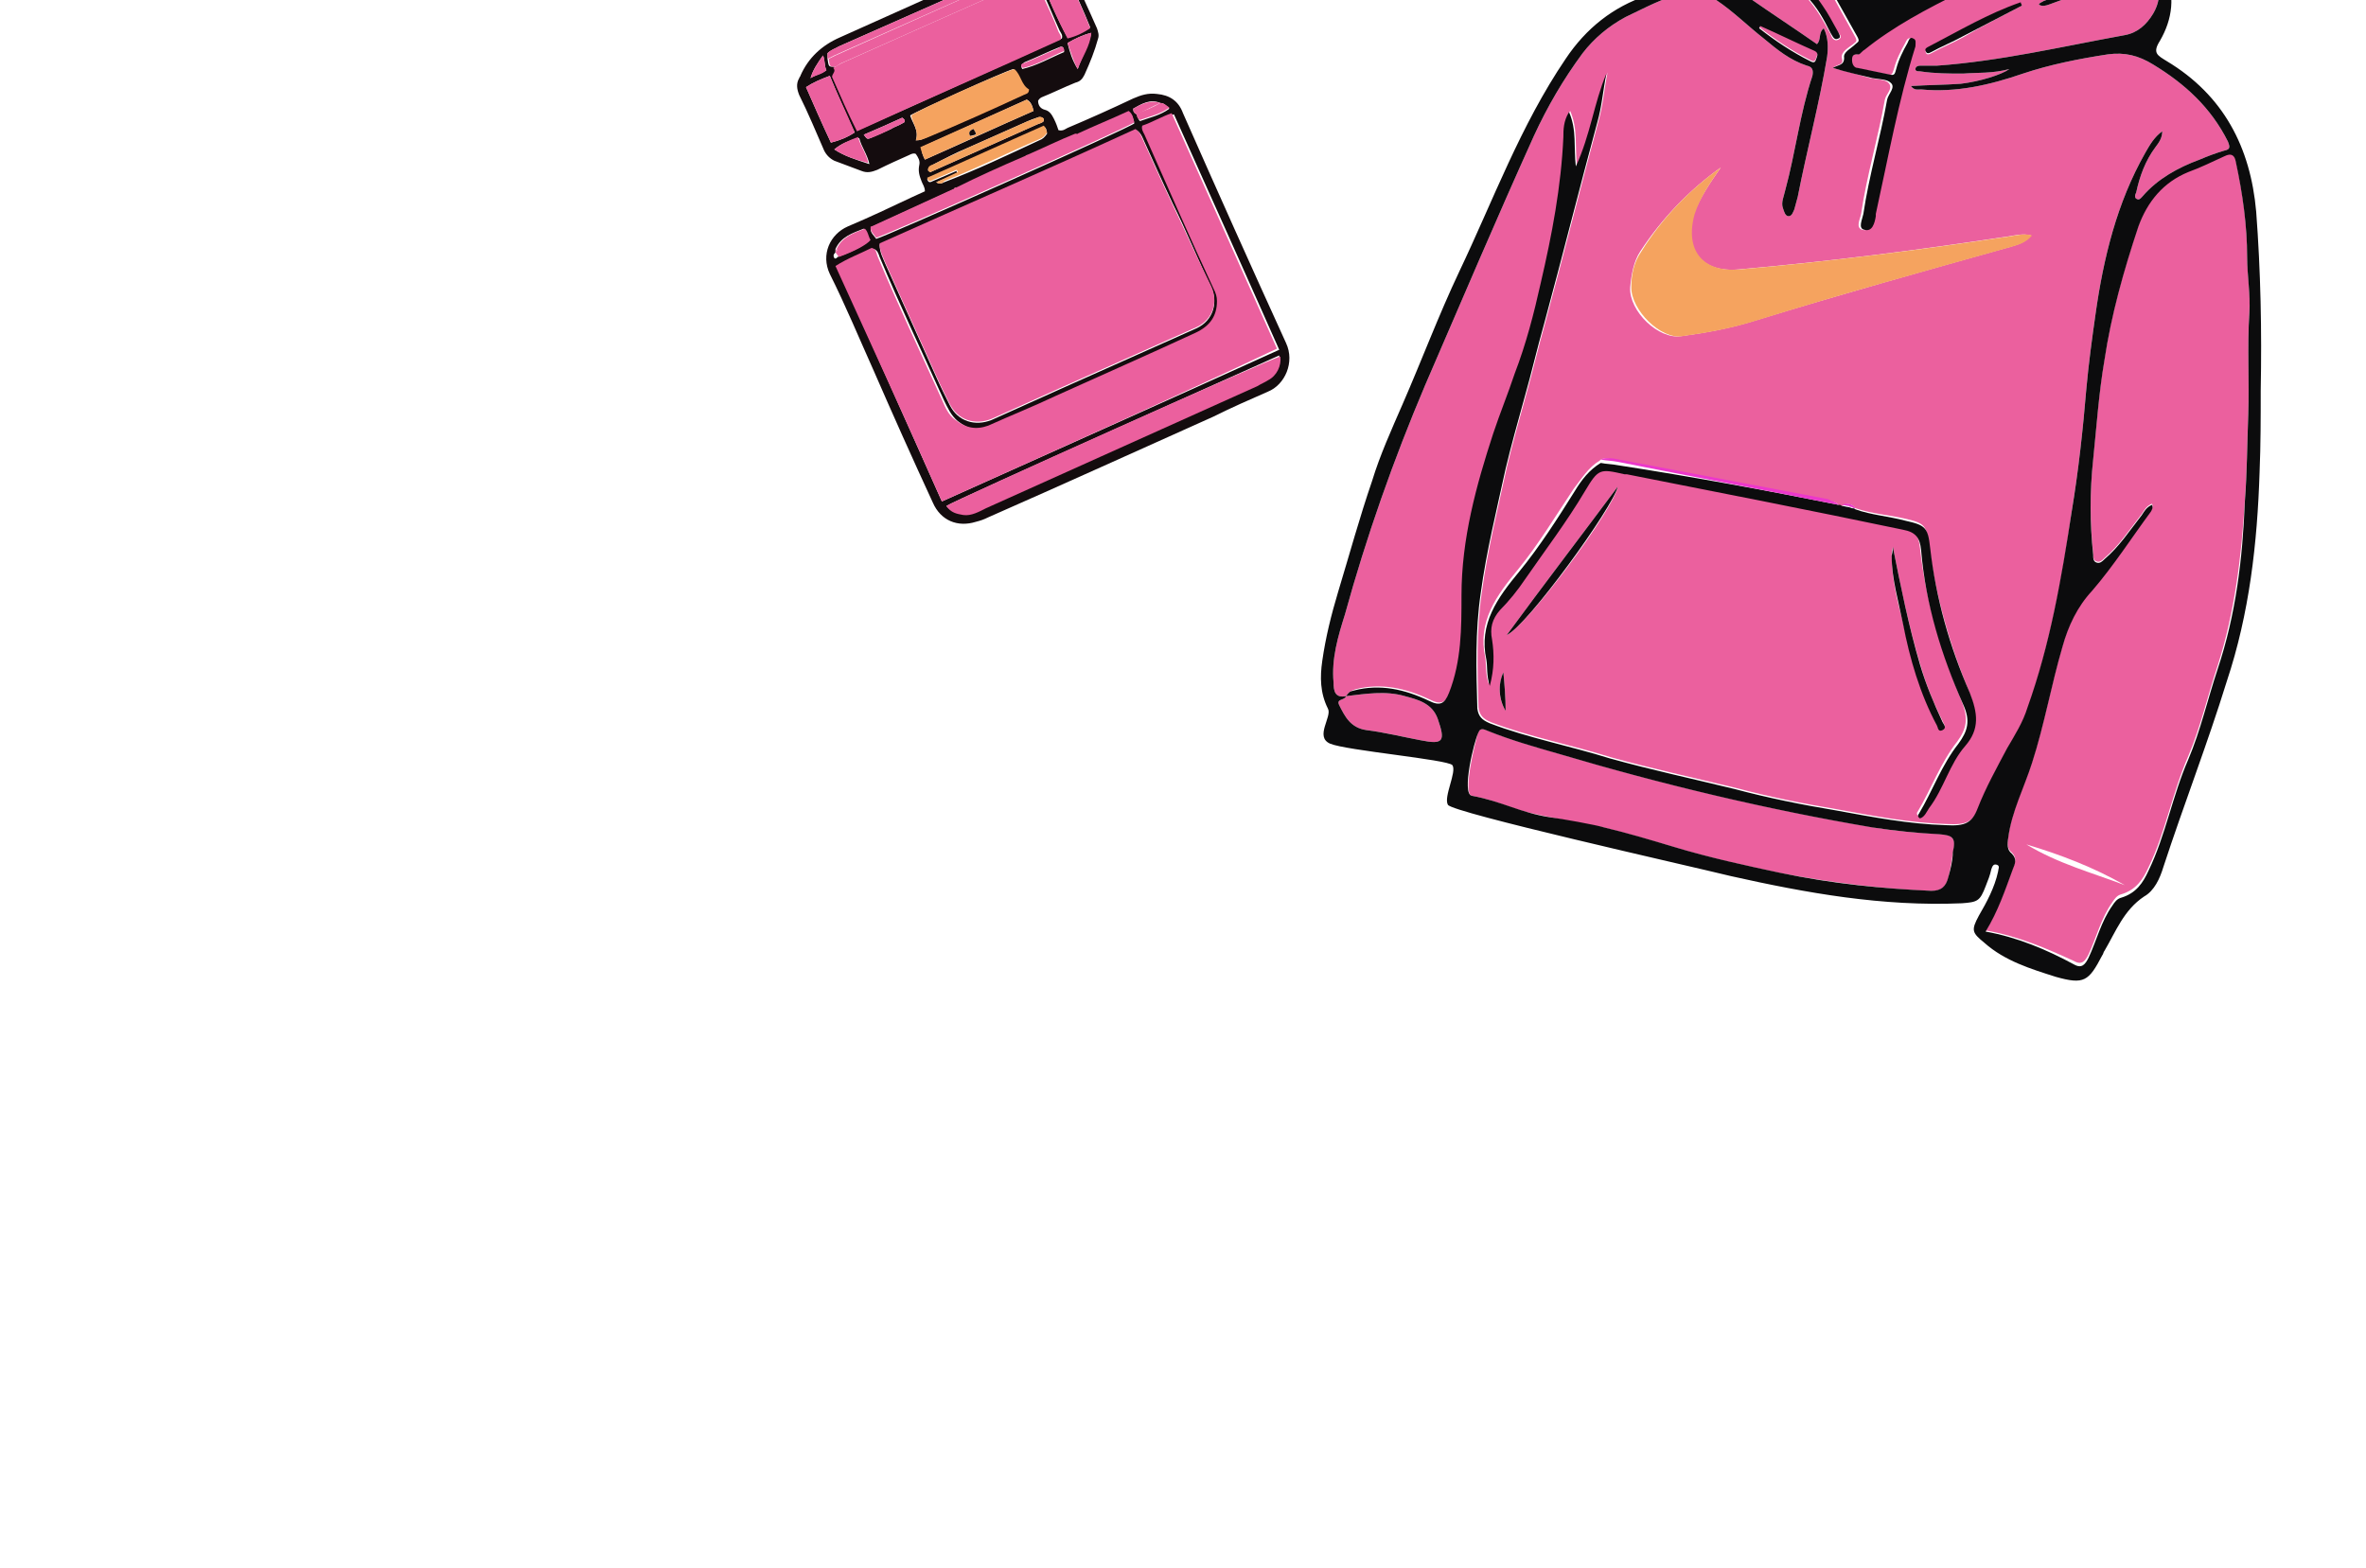 <?xml version="1.0" encoding="utf-8"?>
<!-- Generator: Adobe Illustrator 24.1.1, SVG Export Plug-In . SVG Version: 6.00 Build 0)  -->
<svg version="1.1" id="Capa_1" xmlns="http://www.w3.org/2000/svg" xmlns:xlink="http://www.w3.org/1999/xlink" x="0px" y="0px"
	 viewBox="0 0 209 138.5" style="enable-background:new 0 0 209 138.5;" xml:space="preserve">
<style type="text/css">
	.st0{fill:#EB609E;}
	.st1{fill:#EC37CB;}
	.st2{fill:#0C0C0D;}
	.st3{fill:#F5A35F;}
	.st4{fill:none;}
	.st5{fill:#140C0E;}
</style>
<g>
	<path class="st0" d="M118.9,61.5c-1,0.2-1.1-0.5-1.1-1.2c-0.2-2.1,0.4-4.1,1-6c1.9-6.9,4.3-13.7,7.1-20.3c3.2-7.4,6.3-14.7,9.6-22
		c1.2-2.6,2.6-5,4.3-7.3c1-1.3,2.3-2.4,3.8-3.2c1.7-0.8,3.3-1.7,5.1-2.1c1-0.2,2-0.1,2.9,0.6c1.5,1,2.8,2.3,4.2,3.4
		c1.2,1,2.3,1.9,3.8,2.4c0.5,0.1,0.6,0.4,0.5,0.9c-1.1,3.3-1.5,6.8-2.4,10.1c-0.1,0.5-0.4,1.1-0.2,1.6c0.1,0.3,0.2,0.7,0.5,0.7
		c0.3,0,0.4-0.4,0.5-0.6c0.1-0.4,0.2-0.7,0.3-1.1c0.8-4.1,1.9-8.2,2.6-12.4c0.1-0.8,0.1-1.7-0.3-2.5c-0.5,0.4-0.2,1-0.6,1.4
		c-2-1.4-4-2.7-6-4.1c-2.8-2-3.5-2.9-1.5-6.6c0.2-0.3,0.2-0.8,0.6-0.8c0.4,0.1,0.4,0.5,0.5,0.9c0.1,0.4,0.2,0.8,0.3,1.2
		c0.2,0.6,0.4,1.2,1,1.7c0.2-0.6-0.1-1-0.2-1.4c-0.9-2.3-1-4.5,0.2-6.6c0.8-1.3,2-2,3.2-2.8c4.7-2.8,9.9-3.9,15.3-3.3
		c0.9,0.4,1.9,0.6,2.9,0.5c1.4,0.3,2.6,0.9,3.9,1.6c2.2,1.3,4.2,2.8,6.2,4.4c0.3,0.2,0.6,0.5,0.9,0.8c1.6,1.7,1.5,3.2-0.4,4.6
		c-0.2,0.2-0.5,0.2-0.6,0.7c0.8-0.1,1.1-0.7,1.7-1.1c0.3-0.2,0.5-0.8,1-0.5c0.5,0.4,0.2,0.9-0.1,1.3c-0.8,1.3-2,2.2-3.3,3
		c-1.8,1.1-3.7,2-5.6,2.7c-0.1,0.1-0.3,0.1-0.4,0.3c0.3,0.2,0.6,0.1,0.9,0c2.8-1,5.5-2.1,7.6-4.2c0.6-0.6,0.8-0.4,1.2,0.3
		c0.8,1.5,1.4,3,0.4,4.7c-0.6,1-1.4,1.7-2.5,1.9c-5.5,1-11,2.3-16.6,2.7c-0.5,0-1,0-1.5,0c-0.2,0-0.4,0.1-0.4,0.3
		c0,0.2,0.2,0.2,0.4,0.2c1.3,0.2,2.6,0.2,3.8,0.2c1.3-0.1,2.6,0,4.1-0.4c-0.7,0.5-2.6,1.1-4.3,1.3c-1.4,0.1-2.8,0.1-4.4,0.2
		c0.3,0.4,0.6,0.3,0.9,0.3c3.1,0.3,6.1-0.4,9-1.4c2.4-0.8,4.9-1.3,7.5-1.7c1.5-0.2,2.7,0.1,4,0.9c2.8,1.7,5.1,3.8,6.6,6.8
		c0.2,0.5,0.2,0.7-0.3,0.8c-0.7,0.2-1.5,0.5-2.2,0.8c-1.9,0.7-3.7,1.7-5,3.2c-0.1,0.1-0.3,0.4-0.5,0.3c-0.3-0.1-0.2-0.4-0.1-0.6
		c0.3-1.4,0.8-2.8,1.7-4c0.3-0.4,0.6-0.8,0.6-1.4c-0.7,0.5-1.1,1.2-1.5,1.9c-2.5,4.4-3.7,9.3-4.4,14.3c-0.3,2.1-0.6,4.3-0.8,6.5
		c-0.3,3.6-0.7,7.3-1.3,10.9c-0.8,5.8-1.9,11.6-3.8,17.2c-0.4,1.3-1.1,2.4-1.8,3.6c-0.9,1.7-1.9,3.5-2.6,5.3
		c-0.5,1.3-1.1,1.6-2.8,1.5c-3.3-0.1-6.4-0.7-9.7-1.3c-3-0.5-6-1.1-9-1.9c-3.7-0.9-7.4-1.7-11-2.7c-3.5-1.1-7.2-1.8-10.6-3.1
		c-0.7-0.3-1-0.6-1.1-1.3c-0.1-3.4-0.2-6.8,0.3-10.2c0.5-3.7,1.4-7.3,2.2-11c0.5-2.1,1.1-4.2,1.7-6.4c0.6-2.1,1.1-4.3,1.7-6.4
		c1.6-5.9,3.1-11.9,4.7-17.8c0.4-1.4,0.5-2.8,0.8-4.3c-1.1,2.6-1.4,5.4-2.7,8.2c-0.2-1.7,0.1-3.2-0.6-4.8c-0.5,0.8-0.5,1.6-0.5,2.2
		c-0.2,4.4-1,8.6-2,12.9c-0.6,2.7-1.3,5.4-2.3,8c-0.6,1.8-1.3,3.5-1.9,5.3c-1.5,4.6-2.8,9.3-2.8,14.3c0,2.9,0,5.8-1.1,8.6
		c-0.4,1-0.8,1.2-1.8,0.7c-2.1-1-4.3-1.5-6.6-0.9C119.2,61.1,119.2,61.1,118.9,61.5L118.9,61.5L118.9,61.5z M163.9,44.9
		c-0.3-0.4-0.7-0.5-1.2-0.2c-0.1,0-0.2,0-0.3-0.1c-0.2-0.3-0.6-0.3-1-0.4c-6.3-1.2-12.7-2.4-19-3.6c-0.4-0.1-0.8-0.2-1.1,0.1
		c-1,0.6-1.6,1.6-2.3,2.5c-1.6,2.4-3.1,4.9-4.9,7.1c-1.9,2.3-3.6,4.6-2.9,7.8c0.1,0.7,0,1.4,0.3,2.3c0.4-1.5,0.4-2.8,0.2-4.1
		c-0.2-1,0-1.9,0.7-2.6c0.8-0.8,1.5-1.8,2.2-2.7c1.8-2.6,3.6-5.1,5.3-7.8c1.2-2,1.3-2,3.5-1.5c0.1,0,0.1,0,0.2,0
		c8.1,1.6,16.3,3.2,24.4,4.9c1.1,0.2,1.5,0.7,1.6,1.8c0.5,4.7,1.9,9.2,3.7,13.6c0.6,1.5,0.4,2.4-0.4,3.5c-1.5,1.9-2.3,4.2-3.5,6.2
		c-0.1,0.1-0.1,0.3,0.1,0.4c0.5-0.1,0.6-0.5,0.8-0.9c1.3-1.7,1.7-3.8,3.2-5.5c1.3-1.4,1.1-2.9,0.4-4.7c-1.7-4.1-2.9-8.4-3.5-12.8
		c-0.2-1.8-0.4-2-2.2-2.4C166.9,45.5,165.4,45.4,163.9,44.9L163.9,44.9z M161.9,6c1.2,0.3,2.3,0.6,3.3,0.9c0.5,0.1,1.3,0.1,1.6,0.4
		c0.5,0.5-0.2,1-0.3,1.5c-0.6,3.4-1.6,6.7-2.1,10.1c-0.1,0.5-0.5,1.2,0.1,1.4c0.7,0.2,0.9-0.6,1-1.2c0-0.1,0-0.1,0-0.2
		c1-5,2-9.9,3.5-14.8c0.1-0.3,0.1-0.6-0.2-0.7c-0.3-0.1-0.4,0.2-0.5,0.4c-0.4,0.7-0.8,1.5-1,2.3c-0.1,0.2-0.1,0.6-0.5,0.5
		c-1-0.2-1.9-0.4-2.9-0.6c-0.3-0.1-0.5-0.4-0.5-0.7c0-0.5,0.2-0.5,0.6-0.5c0.2,0,0.4-0.2,0.5-0.4c2.6-2.1,5.6-3.6,8.5-5.1
		c3.7-1.9,7.8-3,11.3-5.2c2.5-1.5,2.6-2.1,0.4-4c-2.2-2-4.8-3.4-7.7-4.2c-3.8-1.1-7.7-1-11.6-0.4c-2.4,0.4-4.6,1.3-6.7,2.6
		c-1.3,0.8-2.2,2-2.1,3.4c0,1.7,0.9,3.3,2.2,4.6c0.1,0.1,0.2,0,0.4,0c-0.9-1.6-1.9-3-2.2-4.8c0.2,0.1,0.3,0.1,0.3,0.1
		c2.2,3.9,4.4,7.9,6.6,11.9c0.2,0.4,0,0.4-0.2,0.6c-0.4,0.3-1.1,0.7-1,1.2C162.9,5.8,162.4,5.6,161.9,6L161.9,6z M152,14.8
		c-2.8,2-5.2,4.5-7.1,7.4c-0.6,0.9-0.8,2.1-0.9,3.2c-0.1,2.1,2.5,4.6,4.5,4.3c2.2-0.3,4.4-0.7,6.6-1.4c7.5-2.3,15-4.4,22.5-6.5
		c0.7-0.2,1.3-0.4,1.8-1c-0.7-0.2-1.4,0-2.1,0.1c-7.9,1.2-15.7,2.2-23.7,2.9c-3.3,0.3-4.9-1.7-4-4.9C150.2,17.4,151.1,16.1,152,14.8
		L152,14.8z M167.2,48.3c0,0.2-0.1,0.4-0.1,0.7c0,2.1,0.5,4.1,1,6c0.7,3.1,1.5,6.2,3,9c0.1,0.2,0.1,0.6,0.5,0.4
		c0.4-0.2,0.1-0.4,0-0.7c-0.8-1.6-1.5-3.3-2-5.1C168.6,55.3,167.9,51.8,167.2,48.3L167.2,48.3z M133.1,56.1
		c1.8-0.8,9.5-11.2,9.8-13.1C139.7,47.3,136.4,51.6,133.1,56.1z M178.6,0.5c0-0.1-0.1-0.1-0.1-0.2c-2.9,0.9-5.5,2.5-8.1,3.9
		c-0.1,0.1-0.3,0.2-0.3,0.4c0.1,0.3,0.3,0.2,0.5,0.1c0.9-0.5,1.9-0.9,2.8-1.4C175.1,2.3,176.9,1.4,178.6,0.5L178.6,0.5z M158.2-2
		c0,0-0.1,0.1-0.2,0.2c0.5,0.5,1.1,1.1,1.6,1.6c0.9,1,1.5,2.1,2.1,3.2c0.1,0.3,0.3,0.7,0.7,0.5c0.4-0.2,0.1-0.5-0.1-0.7
		c-0.4-0.8-0.9-1.5-1.3-2.2C160.2-0.5,159.3-1.4,158.2-2z M172.3-15.5c-1.8-0.4-3.5-0.7-5.3,0C168.7-15.6,170.5-15.3,172.3-15.5z
		 M132.8,59.4c-0.5,1.2-0.4,2.4,0.2,3.4C133,61.6,132.9,60.5,132.8,59.4z"/>
	<path class="st0" d="M175.4,82.2c1.1-1.8,1.7-3.6,2.4-5.5c0.2-0.5,0.4-0.9-0.1-1.4c-0.4-0.3-0.4-0.8-0.3-1.4
		c0.3-2.3,1.4-4.4,2.1-6.6c1.1-3.4,1.7-6.9,2.7-10.3c0.5-1.8,1.3-3.5,2.6-4.9c1.9-2.2,3.5-4.7,5.2-7c0.1-0.2,0.2-0.3,0.1-0.6
		c-0.5,0.2-0.7,0.6-0.9,0.9c-1.1,1.4-2,2.8-3.3,3.9c-0.2,0.2-0.4,0.4-0.7,0.3c-0.3-0.1-0.3-0.4-0.3-0.7c-0.3-2.8-0.3-5.6,0-8.4
		c0.3-2.9,0.5-5.9,1-8.8c0.6-4,1.7-7.9,3-11.8c0.8-2.2,2.2-3.9,4.4-4.8c1.1-0.4,2.1-0.9,3.2-1.4c0.6-0.3,0.9-0.1,1,0.5
		c0.6,2.8,1,5.6,1,8.4c0,1.6,0.3,3.3,0.2,4.9c-0.2,3,0,6-0.1,9c-0.1,2.6-0.1,5.1-0.3,7.7c-0.3,5-0.9,9.9-2.4,14.6
		c-0.9,2.7-1.5,5.4-2.6,8c-1.4,3.2-2,6.7-3.5,9.8c-0.5,1.1-1.1,2-2.4,2.4c-0.4,0.1-0.6,0.4-0.8,0.7c-1,1.4-1.4,3.1-2.1,4.6
		c-0.3,0.6-0.6,1-1.3,0.6C180.8,83.8,178.3,82.7,175.4,82.2L175.4,82.2z M187.7,78.2c-2.8-1.6-5.7-2.7-8.7-3.6
		C181.8,76.3,184.8,77.1,187.7,78.2z"/>
	<path class="st0" d="M157.2,77.1c-2.8-0.6-6.1-1.3-9.4-2.3c-2-0.6-4-1.2-6.1-1.7c-0.6-0.2-0.8-0.5-0.8-1.1c0-0.8,0-1.7,0-2.5
		c0-0.9-0.5-1.3-1.4-1.5c-2.6-0.4-5.3-1-7.9-1.4c-0.9-0.2-1.4-1.1-1-1.9c0.2-0.5,0.6-0.2,0.9-0.1c2,0.8,4.1,1.4,6.2,2
		c9.1,2.7,18.3,4.9,27.7,6.5c2,0.3,3.9,0.5,5.9,0.6c1.2,0.1,1.5,0.3,1.2,1.6c-0.1,0.7-0.3,1.5-0.4,2.2c-0.2,0.8-0.6,1.2-1.5,1.2
		C166.3,78.5,162,78,157.2,77.1L157.2,77.1z"/>
	<path class="st0" d="M118.9,61.5c1.7-0.2,3.5-0.5,5.2,0c1.1,0.3,2.4,0.6,2.9,2c0.7,2,0.5,2.3-1.5,1.9c-1.6-0.3-3.2-0.7-4.8-0.9
		c-1.4-0.2-1.9-1.2-2.4-2.2C118,61.7,118.8,61.9,118.9,61.5L118.9,61.5L118.9,61.5z"/>
	<path class="st0" d="M155.5,2.2c1.6,0.7,3.2,1.5,4.8,2.2c0.4,0.2,0.2,0.5,0.1,0.8c-0.1,0.3-0.3,0.2-0.5,0.1
		c-1.6-0.8-3.1-1.8-4.5-2.9L155.5,2.2L155.5,2.2z"/>
	<path class="st1" d="M176.9-17.3c-1,0-2-0.2-2.9-0.5C175-17.7,176-17.5,176.9-17.3z"/>
	<path class="st2" d="M161.9,6c0.5-0.3,1-0.2,1-0.9c-0.1-0.5,0.6-0.8,1-1.2c0.2-0.2,0.4-0.2,0.2-0.6c-2.2-3.9-4.4-7.9-6.6-11.9
		c0,0-0.1,0-0.3-0.1c0.4,1.8,1.3,3.2,2.2,4.8c-0.2,0-0.4,0-0.4,0c-1.3-1.3-2.1-2.8-2.2-4.6c0-1.4,0.9-2.6,2.1-3.4
		c2.1-1.3,4.3-2.2,6.7-2.6c3.9-0.6,7.8-0.7,11.6,0.4c2.9,0.8,5.5,2.2,7.7,4.2c2.2,2,2.1,2.6-0.4,4c-3.6,2.1-7.6,3.3-11.3,5.2
		c-3,1.5-5.9,3-8.5,5.1c-0.2,0.1-0.4,0.4-0.5,0.4c-0.4,0-0.6,0-0.6,0.5c0,0.4,0.2,0.7,0.5,0.7c1,0.2,1.9,0.4,2.9,0.6
		c0.4,0.1,0.4-0.2,0.5-0.5c0.2-0.8,0.6-1.6,1-2.3c0.1-0.2,0.2-0.6,0.5-0.4c0.3,0.1,0.2,0.4,0.2,0.7c-1.5,4.8-2.4,9.8-3.5,14.8
		c0,0.1,0,0.1,0,0.2c-0.1,0.6-0.3,1.4-1,1.2c-0.6-0.1-0.2-0.9-0.1-1.4c0.5-3.4,1.5-6.7,2.1-10.1c0.1-0.5,0.8-1.1,0.3-1.5
		c-0.3-0.3-1-0.3-1.6-0.4C164.2,6.6,163.2,6.4,161.9,6L161.9,6z"/>
	<path class="st3" d="M152,14.8c-0.9,1.3-1.8,2.6-2.3,4.1c-0.9,3.2,0.7,5.2,4,4.9c7.9-0.7,15.8-1.7,23.7-2.9
		c0.7-0.1,1.4-0.3,2.1-0.1c-0.5,0.6-1.1,0.8-1.8,1c-7.5,2.1-15.1,4.2-22.5,6.5c-2.2,0.7-4.4,1.1-6.6,1.4c-1.9,0.3-4.5-2.3-4.5-4.3
		c0-1.1,0.2-2.2,0.9-3.2C146.8,19.3,149.2,16.8,152,14.8L152,14.8z"/>
	<path class="st2" d="M162.4,44.6c0.1,0,0.2,0,0.3,0.1c0.2,0,0.4,0.1,0.6,0.1l0.3,0.1c0.1,0,0.2,0,0.3,0.1c1.4,0.5,2.9,0.6,4.4,1
		c1.8,0.4,2,0.6,2.2,2.4c0.5,4.4,1.7,8.7,3.5,12.8c0.7,1.8,0.9,3.2-0.4,4.7c-1.4,1.6-1.9,3.8-3.2,5.5c-0.2,0.3-0.4,0.8-0.8,0.9
		c-0.2-0.1-0.2-0.3-0.1-0.4c1.2-2,2-4.3,3.5-6.2c0.8-1.1,1.1-2,0.4-3.5c-1.9-4.3-3.3-8.8-3.7-13.6c-0.1-1.1-0.5-1.6-1.6-1.8
		c-8.1-1.7-16.3-3.3-24.4-4.9c-0.1,0-0.1,0-0.2,0c-2.2-0.5-2.3-0.5-3.5,1.5c-1.6,2.7-3.5,5.2-5.3,7.8c-0.6,0.9-1.4,1.9-2.2,2.7
		c-0.7,0.8-0.9,1.6-0.7,2.6c0.2,1.3,0.2,2.6-0.2,4.1c-0.3-0.9-0.2-1.7-0.3-2.3c-0.7-3.2,1-5.5,2.9-7.8c1.8-2.2,3.4-4.7,4.9-7.1
		c0.6-1,1.3-1.9,2.3-2.5c0.5,0.1,1,0.1,1.5,0.2C149.4,42.1,155.9,43.3,162.4,44.6L162.4,44.6z"/>
	<path class="st2" d="M167.2,48.3c0.7,3.5,1.4,7,2.4,10.4c0.5,1.7,1.2,3.4,2,5.1c0.1,0.2,0.4,0.5,0,0.7c-0.4,0.2-0.4-0.2-0.5-0.4
		c-1.5-2.8-2.4-5.9-3-9c-0.4-2-1-4-1-6C167.2,48.7,167.2,48.5,167.2,48.3L167.2,48.3z"/>
	<path class="st2" d="M133.1,56.1c3.3-4.5,6.6-8.8,9.8-13.1C142.5,44.8,134.9,55.3,133.1,56.1z"/>
	<path class="st2" d="M178.6,0.5c-1.7,0.9-3.5,1.8-5.2,2.7c-0.9,0.5-1.9,0.9-2.8,1.4c-0.2,0.1-0.4,0.2-0.5-0.1
		c-0.1-0.2,0.1-0.3,0.3-0.4c2.7-1.4,5.2-2.9,8.1-3.9C178.5,0.3,178.6,0.4,178.6,0.5L178.6,0.5z"/>
	<path class="st1" d="M162.4,44.6c-6.5-1.3-13-2.5-19.5-3.8c-0.5-0.1-1-0.1-1.5-0.2c0.4-0.2,0.7-0.1,1.1-0.1
		c6.3,1.2,12.7,2.4,19,3.6C161.8,44.3,162.2,44.3,162.4,44.6z"/>
	<path class="st2" d="M158.2-2c1.1,0.6,2.1,1.4,2.8,2.5c0.5,0.7,0.9,1.5,1.3,2.2c0.1,0.2,0.4,0.6,0.1,0.7c-0.4,0.2-0.5-0.2-0.7-0.5
		c-0.6-1.2-1.2-2.3-2.1-3.2c-0.5-0.6-1.1-1.1-1.6-1.6C158-1.9,158.1-1.9,158.2-2z"/>
	<path class="st2" d="M172.3-15.5c-1.8,0.2-3.5-0.2-5.3,0C168.7-16.2,170.5-15.8,172.3-15.5z"/>
	<path class="st2" d="M132.8,59.4c0.1,1.1,0.2,2.2,0.2,3.4C132.4,61.8,132.3,60.5,132.8,59.4z"/>
	<path class="st1" d="M163.9,44.9c-0.1,0-0.2,0-0.3-0.1c-0.1,0-0.2-0.1-0.3-0.1c-0.2,0-0.4-0.1-0.6-0.1
		C163.2,44.4,163.6,44.5,163.9,44.9L163.9,44.9z"/>
	<path class="st0" d="M163.3,44.7c0.1,0,0.2,0.1,0.3,0.1C163.5,44.8,163.4,44.8,163.3,44.7z"/>
	<g>
		<path class="st4" d="M198.6,36.8c0.1-3-0.1-6,0.1-9c0.1-1.6-0.2-3.3-0.2-4.9c0-2.8-0.4-5.6-1-8.4c-0.1-0.6-0.5-0.8-1-0.5
			c-1.1,0.5-2.1,1-3.2,1.4c-2.3,0.9-3.6,2.5-4.4,4.8c-1.4,3.8-2.4,7.8-3,11.8c-0.4,2.9-0.6,5.9-1,8.8c-0.3,2.8-0.3,5.6,0,8.4
			c0,0.3,0,0.6,0.3,0.7c0.3,0.1,0.5-0.2,0.7-0.3c1.3-1.2,2.3-2.6,3.3-3.9c0.3-0.3,0.5-0.7,0.9-0.9c0.1,0.3,0,0.4-0.1,0.6
			c-1.7,2.4-3.3,4.8-5.2,7c-1.3,1.4-2.1,3.1-2.6,4.9c-1,3.4-1.6,6.9-2.7,10.3c-0.7,2.2-1.7,4.3-2.1,6.6c-0.1,0.5,0,1,0.3,1.4
			c0.5,0.5,0.3,0.9,0.1,1.4c-0.7,1.9-1.3,3.7-2.4,5.5c2.9,0.5,5.4,1.5,7.8,2.9c0.7,0.4,1,0,1.3-0.6c0.7-1.5,1.1-3.2,2.1-4.6
			c0.2-0.3,0.4-0.6,0.8-0.7c1.3-0.3,1.9-1.3,2.4-2.4c1.5-3.2,2.1-6.6,3.5-9.8c1.1-2.6,1.7-5.3,2.6-8c1.6-4.7,2.1-9.7,2.4-14.6
			C198.5,41.8,198.5,39.3,198.6,36.8L198.6,36.8z"/>
		<path class="st4" d="M182.9,45.3c0.5-3.6,0.9-7.3,1.3-10.9c0.2-2.1,0.5-4.3,0.8-6.5c0.7-5,2-9.8,4.4-14.3c0.4-0.7,0.7-1.4,1.5-1.9
			c0,0.6-0.3,1-0.6,1.4c-0.9,1.2-1.4,2.6-1.7,4c0,0.2-0.2,0.5,0.1,0.6c0.2,0.1,0.4-0.1,0.5-0.3c1.4-1.6,3.1-2.5,5-3.2
			c0.7-0.3,1.4-0.6,2.2-0.8c0.5-0.2,0.5-0.4,0.3-0.8c-1.5-3-3.8-5.1-6.6-6.8c-1.3-0.7-2.5-1.1-4-0.9c-2.6,0.3-5.1,0.8-7.5,1.7
			c-2.9,1-5.9,1.7-9,1.4c-0.3,0-0.6,0-0.9-0.3c1.5-0.1,2.9,0,4.4-0.2c1.6-0.1,3.6-0.8,4.3-1.3c-1.5,0.4-2.8,0.3-4.1,0.4
			c-1.3,0.1-2.6,0.1-3.8-0.2c-0.1,0-0.4,0-0.4-0.2c0-0.2,0.1-0.4,0.4-0.3c0.5,0,1,0,1.5,0c5.6-0.4,11.1-1.7,16.6-2.7
			c1.1-0.2,1.9-0.9,2.5-1.9c1-1.7,0.4-3.2-0.4-4.7c-0.3-0.6-0.6-0.8-1.2-0.3c-2.2,2.1-4.9,3.2-7.6,4.2c-0.3,0.1-0.6,0.2-0.9,0
			c0-0.3,0.2-0.3,0.4-0.3c2-0.7,3.8-1.6,5.6-2.7c1.3-0.8,2.5-1.7,3.3-3c0.2-0.4,0.6-0.9,0.1-1.3c-0.5-0.3-0.7,0.3-1,0.5
			c-0.5,0.4-0.9,1-1.7,1.1c0-0.4,0.4-0.5,0.6-0.7c1.9-1.4,2.1-2.9,0.4-4.6c-0.3-0.3-0.5-0.5-0.9-0.8c-2-1.6-4-3.1-6.2-4.4
			c-1.2-0.7-2.5-1.3-3.9-1.6c-1-0.3-1.9-0.4-2.9-0.5c-5.5-0.5-10.6,0.5-15.3,3.3c-1.2,0.7-2.5,1.5-3.2,2.8c-1.3,2.2-1.1,4.4-0.2,6.6
			c0.2,0.4,0.5,0.8,0.2,1.4c-0.6-0.5-0.8-1.1-1-1.7c-0.1-0.4-0.2-0.8-0.3-1.2c-0.1-0.3-0.2-0.8-0.5-0.9c-0.4-0.1-0.4,0.5-0.6,0.8
			c-1.9,3.7-1.3,4.6,1.5,6.6c2,1.4,4,2.8,6,4.1c0.4-0.4,0.1-1,0.6-1.4c0.4,0.8,0.4,1.6,0.3,2.5c-0.7,4.2-1.8,8.2-2.6,12.4
			c-0.1,0.4-0.2,0.8-0.3,1.1c-0.1,0.3-0.2,0.7-0.5,0.6c-0.4,0-0.4-0.4-0.5-0.7c-0.2-0.6,0.1-1.1,0.2-1.6c0.9-3.3,1.3-6.8,2.4-10.1
			c0.2-0.5,0-0.7-0.5-0.9c-1.5-0.4-2.7-1.4-3.8-2.4c-1.4-1.2-2.7-2.4-4.2-3.4c-0.9-0.6-1.8-0.8-2.9-0.6c-1.8,0.4-3.5,1.2-5.1,2.1
			c-1.5,0.8-2.7,1.8-3.8,3.2c-1.7,2.3-3.1,4.7-4.3,7.3c-3.3,7.3-6.5,14.6-9.6,22c-2.8,6.6-5.2,13.4-7.1,20.3c-0.5,2-1.2,3.9-1,6
			c0.1,0.7,0.2,1.4,1.1,1.2c0.2-0.4,0.2-0.4,0.7-0.5c2.3-0.6,4.5-0.1,6.6,0.9c1,0.5,1.4,0.3,1.8-0.7c1.1-2.8,1.1-5.7,1.1-8.6
			c0-4.9,1.3-9.6,2.8-14.3c0.6-1.8,1.2-3.5,1.9-5.3c0.9-2.6,1.6-5.3,2.3-8c1-4.2,1.8-8.5,2-12.9c0-0.6,0.1-1.4,0.5-2.2
			c0.7,1.6,0.4,3.1,0.6,4.8c1.3-2.7,1.6-5.6,2.7-8.2c-0.2,1.4-0.4,2.9-0.8,4.3c-1.5,5.9-3.1,11.9-4.7,17.8c-0.6,2.1-1.1,4.3-1.7,6.4
			c-0.6,2.1-1.2,4.2-1.7,6.4c-0.8,3.6-1.6,7.3-2.2,11c-0.5,3.4-0.4,6.8-0.3,10.2c0,0.7,0.4,1.1,1.1,1.3c3.5,1.3,7.1,2.1,10.6,3.1
			c3.6,1.1,7.4,1.8,11,2.7c3,0.7,6,1.4,9,1.9c3.2,0.5,6.4,1.1,9.7,1.3c1.7,0.1,2.3-0.2,2.8-1.5c0.7-1.9,1.6-3.6,2.6-5.3
			c0.6-1.2,1.3-2.4,1.8-3.6C180.9,56.9,182,51.1,182.9,45.3L182.9,45.3z"/>
		<path class="st4" d="M160.4,5.2c0.1-0.3,0.2-0.6-0.1-0.8c-1.6-0.8-3.2-1.5-4.8-2.2c0,0.1-0.1,0.2-0.1,0.2c1.4,1.1,2.9,2.1,4.5,2.9
			C160.2,5.5,160.3,5.6,160.4,5.2L160.4,5.2z"/>
		<path class="st0" d="M171.3,73.7c-2-0.1-3.9-0.2-5.9-0.6c-9.4-1.6-18.6-3.8-27.7-6.5c-2.1-0.6-4.2-1.2-6.2-2
			c-0.3-0.1-0.7-0.4-0.9,0.1c-0.3,0.8-1.4,5.4-0.6,5.6c2.6,0.5,3.4,1.2,6,1.7c0.9,0.2,5,1,5.7,1.1c2,0.5,4.1,1.1,6.1,1.7
			c3.3,1,6.6,1.7,9.4,2.3c4.8,0.9,9.1,1.4,13.4,1.6c0.9,0,1.3-0.4,1.5-1.2c0.2-0.7,0.3-1.5,0.4-2.2
			C172.8,74.1,172.5,73.8,171.3,73.7L171.3,73.7z"/>
		<path class="st4" d="M118.3,62.3c0.5,1,1,2,2.4,2.2c1.6,0.2,3.2,0.6,4.8,0.9c2,0.4,2.2,0.1,1.5-1.9c-0.5-1.4-1.8-1.6-2.9-2
			c-1.7-0.5-3.5-0.2-5.2,0C118.8,61.9,118,61.7,118.3,62.3z"/>
		<path class="st2" d="M199.6,41.7c0.1-2.4,0.1-4.8,0.1-7.2c0.1-5.3,0-10.5-0.4-15.8c-0.5-5.7-2.9-10.3-7.9-13.3
			c-0.8-0.5-1.3-0.7-0.6-1.8c1.1-1.9,1.4-4,0.4-6.2c-0.4-0.8-0.9-1.6-0.9-2.4c0.2-2.7-0.7-5-2.8-6.7c-0.6-0.5-1.3-1.1-1.9-1.6
			c-2.6-2-5.3-3.9-8.5-4.7c-6.9-1.7-13.4-0.5-19.4,3.2c-1.6,1-3.1,2.1-3.7,4c-0.3,1.1-0.9,2-1.5,2.9c-1.1,1.7-1.9,3.5-2.4,5.4
			c-0.1,0.5-0.4,0.7-0.8,0.8c-1.3,0.3-2.6,0.9-3.8,1.3c-3,1-5.4,2.9-7.2,5.6c-4,5.9-6.4,12.5-9.4,18.8c-1.8,3.8-3.3,7.8-5,11.7
			c-1,2.3-2,4.5-2.7,6.8c-1.1,3.2-2,6.5-3,9.8c-0.6,2-1.1,4-1.4,6.1c-0.2,1.4-0.2,2.8,0.5,4.2c0.4,0.7-1.2,2.5,0.2,3.1
			s10.4,1.4,10.8,1.9c0.4,0.6-0.8,2.8-0.4,3.5c0.4,0.7,20.9,5.3,25,6.3c6.7,1.5,13.4,2.7,20.4,2.4c1.4-0.1,1.6-0.2,2.1-1.5
			c0.2-0.5,0.4-1,0.5-1.5c0.1-0.3,0.2-0.5,0.5-0.4c0.3,0.1,0.1,0.4,0.1,0.6c-0.3,1.4-1,2.7-1.7,3.9c-0.7,1.3-0.6,1.5,0.5,2.4
			c1.8,1.6,4.1,2.3,6.3,3c2.5,0.7,2.9,0.4,4.1-1.9c0.1-0.1,0.1-0.3,0.2-0.4c1-1.7,1.7-3.6,3.5-4.8c0.9-0.5,1.4-1.6,1.7-2.6
			c1.8-5.5,3.9-10.9,5.6-16.4C198.7,54.2,199.4,48,199.6,41.7L199.6,41.7z M172.1,77.5c-0.2,0.8-0.6,1.2-1.5,1.2
			c-4.3-0.2-8.6-0.6-13.4-1.6c-2.8-0.6-6.1-1.3-9.4-2.3c-2-0.6-4-1.2-6.1-1.7c-0.6-0.2-3.9-0.8-4.8-0.9c-2.6-0.4-4.2-1.4-6.9-1.9
			c-0.9-0.2,0.2-4.8,0.6-5.6c0.2-0.5,0.6-0.2,0.9-0.1c2,0.8,4.1,1.4,6.2,2c9.1,2.7,18.3,4.9,27.7,6.5c2,0.3,3.9,0.5,5.9,0.6
			c1.2,0.1,1.5,0.3,1.2,1.6C172.5,76,172.3,76.8,172.1,77.5L172.1,77.5z M179.1,62.5c-0.4,1.3-1.1,2.4-1.8,3.6
			c-0.9,1.7-1.9,3.5-2.6,5.3c-0.5,1.3-1.1,1.6-2.8,1.5c-3.3-0.1-6.4-0.7-9.7-1.3c-3-0.5-6-1.1-9-1.9c-3.7-0.9-7.4-1.7-11-2.7
			c-3.5-1.1-7.2-1.8-10.6-3.1c-0.7-0.3-1-0.6-1.1-1.3c-0.1-3.4-0.2-6.8,0.3-10.2c0.5-3.7,1.4-7.3,2.2-11c0.5-2.1,1.1-4.2,1.7-6.4
			c0.6-2.1,1.1-4.3,1.7-6.4c1.6-5.9,3.1-11.9,4.7-17.8c0.4-1.4,0.5-2.8,0.8-4.3c-1.1,2.6-1.4,5.4-2.7,8.2c-0.2-1.7,0.1-3.2-0.6-4.8
			c-0.5,0.8-0.5,1.6-0.5,2.2c-0.2,4.4-1,8.6-2,12.9c-0.6,2.7-1.3,5.4-2.3,8c-0.6,1.8-1.3,3.5-1.9,5.3c-1.5,4.6-2.8,9.3-2.8,14.3
			c0,2.9,0,5.8-1.1,8.6c-0.4,1-0.8,1.2-1.8,0.7c-2.1-1-4.3-1.5-6.6-0.9c-0.4,0.1-0.4,0.1-0.7,0.5c0,0,0,0,0,0l0,0
			c1.7-0.2,3.5-0.5,5.2,0c1.1,0.3,2.4,0.6,2.9,2c0.7,2,0.5,2.3-1.5,1.9c-1.6-0.3-3.2-0.7-4.8-0.9c-1.4-0.2-1.9-1.2-2.4-2.2
			c-0.3-0.6,0.5-0.4,0.6-0.8c0,0,0,0,0,0l0,0c-1,0.2-1.1-0.5-1.1-1.2c-0.2-2.1,0.4-4.1,1-6c1.9-6.9,4.3-13.7,7.1-20.3
			c3.2-7.4,6.3-14.7,9.6-22c1.2-2.6,2.6-5,4.3-7.3c1-1.3,2.3-2.4,3.8-3.2c1.7-0.8,3.3-1.7,5.1-2.1c1-0.2,2-0.1,2.9,0.6
			c1.5,1,2.8,2.3,4.2,3.4c1.2,1,2.3,1.9,3.8,2.4c0.5,0.1,0.6,0.4,0.5,0.9c-1.1,3.3-1.5,6.8-2.4,10.1c-0.1,0.5-0.4,1.1-0.2,1.6
			c0.1,0.3,0.2,0.7,0.5,0.7c0.3,0,0.4-0.4,0.5-0.6c0.1-0.4,0.2-0.7,0.3-1.1c0.8-4.1,1.9-8.2,2.6-12.4c0.1-0.8,0.1-1.7-0.3-2.5
			c-0.5,0.4-0.2,1-0.6,1.4c-2-1.4-4-2.7-6-4.1c-2.8-2-3.5-2.9-1.5-6.6c0.2-0.3,0.2-0.8,0.6-0.8c0.4,0.1,0.4,0.5,0.5,0.9
			c0.1,0.4,0.2,0.8,0.3,1.2c0.2,0.6,0.4,1.2,1,1.7c0.2-0.6-0.1-1-0.2-1.4c-0.9-2.3-1-4.5,0.2-6.6c0.8-1.3,2-2,3.2-2.8
			c4.7-2.8,9.9-3.9,15.3-3.3c1,0.1,2,0.3,2.9,0.5c1.4,0.3,2.6,0.9,3.9,1.6c2.2,1.3,4.2,2.8,6.2,4.4c0.3,0.2,0.6,0.5,0.9,0.8
			c1.6,1.7,1.5,3.2-0.4,4.6c-0.2,0.2-0.5,0.2-0.6,0.7c0.8-0.1,1.1-0.7,1.7-1.1c0.3-0.2,0.5-0.8,1-0.5c0.5,0.4,0.2,0.9-0.1,1.3
			c-0.8,1.3-2,2.2-3.3,3c-1.8,1.1-3.7,2-5.6,2.7c-0.1,0.1-0.3,0.1-0.4,0.3c0.3,0.2,0.6,0.1,0.9,0c2.8-1,5.5-2.1,7.6-4.2
			c0.6-0.6,0.8-0.4,1.2,0.3c0.8,1.5,1.4,3,0.4,4.7c-0.6,1-1.4,1.7-2.5,1.9c-5.5,1-11,2.3-16.6,2.7c-0.5,0-1,0-1.5,0
			c-0.2,0-0.4,0.1-0.4,0.3c0,0.2,0.2,0.2,0.4,0.2c1.3,0.2,2.6,0.2,3.8,0.2c1.3-0.1,2.6,0,4.1-0.4c-0.7,0.5-2.6,1.1-4.3,1.3
			c-1.4,0.1-2.8,0.1-4.4,0.2c0.3,0.4,0.6,0.3,0.9,0.3c3.1,0.3,6.1-0.4,9-1.4c2.4-0.8,4.9-1.3,7.5-1.7c1.5-0.2,2.7,0.1,4,0.9
			c2.8,1.7,5.1,3.8,6.6,6.8c0.2,0.5,0.2,0.7-0.3,0.8c-0.7,0.2-1.5,0.5-2.2,0.8c-1.9,0.7-3.7,1.7-5,3.2c-0.1,0.1-0.3,0.4-0.5,0.3
			c-0.3-0.1-0.2-0.4-0.1-0.6c0.3-1.4,0.8-2.8,1.7-4c0.3-0.4,0.6-0.8,0.6-1.4c-0.7,0.5-1.1,1.2-1.5,1.9c-2.5,4.4-3.7,9.3-4.4,14.3
			c-0.3,2.1-0.6,4.3-0.8,6.5c-0.3,3.6-0.7,7.3-1.3,10.9C182.1,51.1,181.1,56.9,179.1,62.5L179.1,62.5z M155.4,2.5
			c0-0.1,0.1-0.2,0.1-0.2c1.6,0.7,3.2,1.5,4.8,2.2c0.4,0.2,0.2,0.5,0.1,0.8c-0.1,0.3-0.3,0.2-0.5,0.1C158.3,4.6,156.8,3.6,155.4,2.5
			L155.4,2.5z M195.9,59.1c-0.9,2.7-1.5,5.4-2.6,8c-1.4,3.2-2,6.7-3.5,9.8c-0.5,1.1-1.1,2-2.4,2.4c-0.4,0.1-0.6,0.4-0.8,0.7
			c-1,1.4-1.4,3.1-2.1,4.6c-0.3,0.6-0.6,1-1.3,0.6c-2.4-1.3-5-2.4-7.8-2.9c1.1-1.8,1.7-3.6,2.4-5.5c0.2-0.5,0.4-0.9-0.1-1.4
			c-0.4-0.3-0.4-0.8-0.3-1.4c0.3-2.3,1.4-4.4,2.1-6.6c1.1-3.4,1.7-6.9,2.7-10.3c0.5-1.8,1.3-3.5,2.6-4.9c1.9-2.2,3.5-4.7,5.2-7
			c0.1-0.2,0.2-0.3,0.1-0.6c-0.5,0.2-0.7,0.6-0.9,0.9c-1.1,1.4-2,2.8-3.3,3.9c-0.2,0.2-0.4,0.4-0.7,0.3c-0.3-0.1-0.3-0.4-0.3-0.7
			c-0.3-2.8-0.3-5.6,0-8.4c0.3-2.9,0.5-5.9,1-8.8c0.6-4,1.7-7.9,3-11.8c0.8-2.2,2.2-3.9,4.4-4.8c1.1-0.4,2.1-0.9,3.2-1.4
			c0.6-0.3,0.9-0.1,1,0.5c0.6,2.8,1,5.6,1,8.4c0,1.6,0.3,3.3,0.2,4.9c-0.2,3,0,6-0.1,9c-0.1,2.6-0.1,5.1-0.3,7.7
			C198.1,49.4,197.5,54.3,195.9,59.1L195.9,59.1z"/>
		<path class="st2" d="M118.9,61.5L118.9,61.5C118.9,61.5,118.9,61.5,118.9,61.5L118.9,61.5C118.9,61.5,118.9,61.5,118.9,61.5z"/>
	</g>
</g>
<g>
	<path class="st5" d="M91.7,8.9c0,0.4,0.2,0.7,0.6,0.8c0.4,0.1,0.6,0.4,0.8,0.8c0.2,0.4,0.3,0.7,0.4,1c0.4,0.1,0.6-0.1,0.8-0.2
		c1.9-0.8,3.9-1.7,5.8-2.6c0.7-0.3,1.3-0.5,2.1-0.4c1.1,0.1,1.9,0.6,2.3,1.7c3,6.8,6,13.5,9.1,20.3c0.8,1.7-0.1,3.7-1.6,4.3
		c-1.6,0.7-3.2,1.4-4.8,2.2c-6.7,3-13.3,6-19.9,8.9c-0.4,0.2-0.7,0.3-1.1,0.4c-1.6,0.5-3.1-0.1-3.8-1.7c-1.8-3.9-3.5-7.7-5.2-11.6
		c-1.3-2.9-2.5-5.8-3.9-8.6c-0.8-1.7,0-3.5,1.6-4.2c1.9-0.8,3.8-1.7,5.7-2.6c0.4-0.2,0.7-0.3,1.1-0.5c0-0.4-0.2-0.6-0.3-0.9
		c-0.2-0.5-0.3-0.9-0.2-1.4c0.1-0.4-0.1-0.7-0.3-1c-0.2-0.1-0.4,0-0.6,0.1c-0.9,0.4-1.8,0.8-2.8,1.3c-0.5,0.2-0.9,0.3-1.4,0.1
		c-0.8-0.3-1.6-0.6-2.4-0.9c-0.4-0.2-0.7-0.5-0.9-0.9c-0.7-1.6-1.4-3.3-2.2-4.9c-0.2-0.5-0.3-1,0-1.5c0-0.1,0.1-0.1,0.1-0.2
		c0.7-1.6,1.9-2.7,3.5-3.4c4.9-2.2,9.8-4.4,14.8-6.6c1-0.4,2-0.6,3-0.3c0.7,0.2,1.3,0.3,2,0.5c0.3,0.1,0.6,0.3,0.7,0.7
		c0.7,1.6,1.5,3.3,2.2,4.9c0.1,0.3,0.2,0.6,0.1,0.9c-0.3,1.1-0.7,2.1-1.2,3.2c-0.2,0.4-0.4,0.6-0.8,0.7c-1,0.4-2,0.9-3,1.3
		C92,8.6,91.8,8.7,91.7,8.9L91.7,8.9z M73.8,22.3L73.8,22.3c-0.2,0.2-0.2,0.3-0.1,0.5c0.1,0.1,0.2,0,0.3-0.1
		c1.4-0.5,2.5-1.1,2.8-1.5c-0.2-0.3-0.2-0.7-0.5-1c-1,0.4-2,0.7-2.5,1.8C73.8,22.1,73.8,22.2,73.8,22.3L73.8,22.3z M102.5,9.1
		c-0.9-0.4-1.7,0.1-2.4,0.5c0,0.3,0.1,0.4,0.3,0.5c0.1,0.2,0.1,0.4,0.3,0.6c0.8-0.3,1.8-0.5,2.6-1.1C103,9.3,102.8,9.1,102.5,9.1
		L102.5,9.1z M90.6-2.7C90.4-3.2,90-3,89.7-2.8c-5.2,2.3-10.4,4.6-15.6,6.9c-0.3,0.2-0.7,0.3-1,0.6c0,0.2,0,0.3,0,0.5
		c0.1,0.7,0.1,0.7,0.6,0.7c0.4,0.3,0,0.5-0.1,0.8c0.7,1.6,1.4,3.2,2.2,4.8c6.1-2.7,12-5.4,18-8.1c0.1-0.3-0.1-0.5-0.2-0.7
		c-0.5-1.1-0.9-2.1-1.4-3.2c-0.2-0.5-0.3-1-0.9-1.3c0,0,0-0.1,0-0.2c0.1-0.1,0.2-0.2,0.1-0.3C91.1-2.5,90.9-2.7,90.6-2.7L90.6-2.7z
		 M84.3,16.7c-2.4,1.1-4.8,2.2-7.2,3.3c-0.1,0-0.1,0.1-0.2,0.2c0,0.4,0.3,0.6,0.5,0.9c0.6-0.1,22.4-9.8,22.8-10.2
		c-0.1-0.3-0.1-0.7-0.5-1c-1.5,0.7-3,1.3-4.5,2c-0.1,0-0.1,0.1-0.2,0.1c-1.4,0.6-2.8,1.3-4.3,1.9c-0.1-0.1-0.2,0-0.2,0.1
		c-2.1,0.8-4.1,1.8-6.1,2.8C84.4,16.5,84.3,16.6,84.3,16.7L84.3,16.7z M77.7,21.6c0,0.7,0.3,1.2,0.5,1.7c1.5,3.3,3,6.7,4.5,10
		c0.4,0.9,0.8,1.7,1.2,2.5c0.7,1.4,2.2,1.9,3.7,1.3c2-0.9,4-1.8,6-2.7c4-1.8,8.1-3.6,12.1-5.4c1.5-0.7,1.9-2.3,1.3-3.6
		c-1.2-2.5-2.2-5-3.4-7.4c-0.9-1.9-1.8-3.9-2.7-5.9c-0.1-0.2-0.2-0.4-0.5-0.6C92.9,14.9,85.3,18.1,77.7,21.6L77.7,21.6z M83.2,44.3
		c10-4.5,19.9-8.9,29.8-13.4c-3.1-7-6.2-13.9-9.3-20.8c-1,0.3-1.8,0.7-2.6,1.1c-0.1,0.3,0.1,0.6,0.2,0.8c2.1,4.5,4.1,9.1,6.1,13.6
		c0.2,0.3,0.3,0.7,0.3,1.1c0,1.4-0.7,2.3-1.9,2.8c-4.2,1.8-8.3,3.7-12.4,5.6c-2,0.9-4,1.8-5.9,2.6c-1.1,0.5-2,0.2-2.9-0.5
		c-0.6-0.5-0.9-1.2-1.2-1.8c-1.9-4.2-3.9-8.4-5.7-12.7c-0.1-0.3-0.2-0.6-0.5-0.7c-1,0.5-2.1,0.9-3.2,1.6
		C77,30.5,80.1,37.3,83.2,44.3L83.2,44.3z M83.6,44.7c0.4,0.5,0.9,0.6,1.4,0.7c0.8,0.1,1.4-0.3,2-0.6c8-3.6,16-7.2,24-10.8
		c0.3-0.1,0.6-0.3,0.9-0.5c0.7-0.4,1.2-1.4,1.1-2.1C112.6,31.6,84.1,44.3,83.6,44.7L83.6,44.7z M80.9,12.4c0.4,0,0.6-0.1,0.8-0.2
		c2.9-1.2,5.7-2.5,8.6-3.8c0.2-0.1,0.5-0.2,0.5-0.5c-0.7-0.4-0.7-1.3-1.3-1.8c-1,0.3-8.7,3.8-9.1,4.1C80.6,10.9,81.2,11.5,80.9,12.4
		L80.9,12.4z M73.4,12.6c0.8-0.2,1.5-0.5,2.1-0.9c-0.8-1.7-1.5-3.3-2.2-5c-0.8,0.3-1.5,0.6-2.1,1C71.9,9.3,72.6,10.9,73.4,12.6
		L73.4,12.6z M81.7,14.1c3.2-1.4,6.4-2.9,9.6-4.3c-0.1-0.4-0.2-0.8-0.6-1L81.4,13C81.4,13.4,81.5,13.7,81.7,14.1L81.7,14.1z M92-1.6
		c0.7,1.6,1.4,3.3,2.3,4.9c0.7-0.2,1.3-0.5,2-0.9c-0.6-1.5-1.3-3-2-4.5c-0.1-0.3-0.4-0.3-0.7-0.3C93-2.2,92.5-1.9,92-1.6L92-1.6z
		 M82.7,16.1c0.3,0.2,0.5,0.1,0.7,0c2.9-1.1,5.6-2.4,8.4-3.7c0.3-0.1,0.5-0.3,0.7-0.6c-0.1-0.2,0-0.5-0.3-0.6
		c-3.4,1.6-6.9,3.1-10.3,4.6c0.1,0.4,0.3,0.3,0.5,0.2c0.7-0.3,1.4-0.6,2.1-0.9c0,0.1,0,0.1,0.1,0.2L82.7,16.1L82.7,16.1z M82,15.1
		c0.1,0,0.1,0.1,0.2,0.1c3.1-1.4,6.3-2.8,9.4-4.2c0.2-0.1,0.4-0.1,0.6-0.3c0,0,0,0,0-0.1c0,0,0-0.1,0-0.1c-0.2-0.2-0.4-0.2-0.6-0.1
		c-0.3,0.1-0.6,0.2-0.8,0.3c-1.8,0.8-3.6,1.6-5.4,2.4c-1,0.4-1.9,0.9-2.9,1.4C82.2,14.7,81.9,14.8,82,15.1L82,15.1z M94.3,3.8
		c0.2,0.8,0.4,1.5,0.9,2.3c0.4-1.2,1-2.1,1.2-3.2C95.6,3.1,95,3.4,94.3,3.8z M73.7,13.2c0.9,0.6,1.9,0.9,3.1,1.3
		c-0.2-0.9-0.7-1.5-0.9-2.3C75,12.4,74.3,12.7,73.7,13.2z M90.2,5.8c0,0.1,0.1,0.3,0.1,0.3c1.3-0.3,2.5-1,3.7-1.5
		C94,4,93.7,4.1,93.5,4.2c-1,0.4-2,0.9-3,1.3C90.4,5.6,90.3,5.6,90.2,5.8L90.2,5.8z M76.3,11.9c0.3,0.4,0.3,0.4,0.6,0.3
		c0.6-0.3,1.2-0.5,1.8-0.8c0.3-0.2,0.7-0.3,1-0.5c0.3-0.1,0.3-0.3,0-0.5C78.6,10.9,77.5,11.4,76.3,11.9L76.3,11.9z M73,6.2
		c-0.2-0.4-0.1-0.8-0.3-1.3c-0.5,0.7-0.9,1.3-1.1,2C72.1,6.6,72.6,6.5,73,6.2z M91.8-2.2c0.4-0.2,0.7-0.2,1.1-0.5
		c-0.7-0.2-1.3-0.3-1.9-0.2C91.3-2.7,91.5-2.5,91.8-2.2L91.8-2.2z"/>
	<path class="st0" d="M83.2,44.3c-3.1-7-6.2-13.8-9.4-20.8c1.1-0.7,2.2-1.1,3.2-1.6c0.4,0.1,0.4,0.4,0.5,0.7
		c1.8,4.3,3.8,8.5,5.7,12.7c0.3,0.7,0.6,1.4,1.2,1.8c0.9,0.7,1.8,0.9,2.9,0.5c2-0.9,4-1.7,5.9-2.6c4.2-1.9,8.3-3.7,12.4-5.6
		c1.3-0.6,1.9-1.5,1.9-2.8c0-0.4-0.1-0.7-0.3-1.1c-2.1-4.5-4.1-9.1-6.1-13.6c-0.1-0.2-0.3-0.5-0.2-0.8c0.9-0.3,1.7-0.8,2.6-1.1
		c3.1,6.9,6.2,13.9,9.3,20.8C103.1,35.4,93.2,39.8,83.2,44.3L83.2,44.3z"/>
	<path class="st0" d="M91.2-1.9c0,0.1,0,0.2,0,0.2c0.6,0.2,0.7,0.8,0.9,1.3c0.5,1.1,1,2.1,1.4,3.2c0.1,0.2,0.3,0.4,0.2,0.7
		c-5.9,2.7-11.9,5.3-18,8.1c-0.8-1.6-1.5-3.2-2.2-4.8c0-0.3,0.4-0.5,0.1-0.8c0.2-0.1,0.5-0.3,0.7-0.4C79.7,3.2,85,0.8,90.3-1.5
		C90.6-1.7,90.9-1.9,91.2-1.9L91.2-1.9z"/>
	<path class="st0" d="M83.6,44.7c0.5-0.4,29-13.2,29.5-13.2c0.1,0.8-0.3,1.7-1.1,2.1c-0.3,0.2-0.6,0.3-0.9,0.5
		c-8,3.6-16,7.2-24,10.8c-0.6,0.3-1.3,0.7-2,0.6C84.5,45.4,84,45.3,83.6,44.7L83.6,44.7z"/>
	<path class="st0" d="M95.2,11.8c1.5-0.7,3-1.3,4.5-2c0.4,0.3,0.4,0.7,0.5,1C99.8,11.2,78,20.9,77.4,21c-0.2-0.3-0.5-0.5-0.5-0.9
		C76.9,20,76.9,20,77,20c2.4-1.1,4.8-2.2,7.2-3.3c0.1,0,0.1-0.1,0.2-0.1c2-1,4-1.9,6.1-2.8c0.1,0,0.1-0.1,0.2-0.1
		c1.4-0.6,2.8-1.3,4.3-1.9C95.2,11.9,95.2,11.9,95.2,11.8L95.2,11.8z"/>
	<path class="st3" d="M80.9,12.4c0.3-0.9-0.3-1.5-0.4-2.2c0.4-0.4,8-3.8,9.1-4.1c0.6,0.5,0.6,1.4,1.3,1.8c0,0.4-0.3,0.4-0.5,0.5
		c-2.8,1.3-5.7,2.6-8.6,3.8C81.5,12.3,81.3,12.4,80.9,12.4L80.9,12.4z"/>
	<path class="st0" d="M91.2-1.9c-0.3,0.1-0.6,0.2-0.9,0.4C85,0.8,79.7,3.2,74.5,5.5c-0.3,0.1-0.5,0.3-0.7,0.4c-0.5,0-0.5,0-0.6-0.7
		c0.2-0.1,0.4-0.2,0.6-0.3C78.9,2.6,84.1,0.3,89.2-2c0.5-0.2,1-0.4,1.4-0.7c0.4,0,0.6,0.2,0.7,0.5C91.4-2.1,91.4-2,91.2-1.9
		L91.2-1.9z"/>
	<path class="st0" d="M73.4,12.6c-0.8-1.7-1.5-3.3-2.2-4.9c0.6-0.4,1.3-0.7,2.1-1c0.7,1.7,1.5,3.3,2.2,5
		C74.9,12.1,74.2,12.4,73.4,12.6L73.4,12.6z"/>
	<path class="st3" d="M81.7,14.1c-0.2-0.4-0.3-0.7-0.4-1.1l9.4-4.2c0.4,0.3,0.5,0.6,0.6,1C88.1,11.2,85,12.6,81.7,14.1L81.7,14.1z
		 M86,11.4c-0.3,0.1-0.5,0.3-0.3,0.6C86.3,12,86.3,11.9,86,11.4z"/>
	<path class="st0" d="M92-1.6c0.5-0.3,1-0.5,1.6-0.7c0.3-0.1,0.5,0,0.7,0.3c0.7,1.5,1.4,2.9,2,4.5c-0.6,0.4-1.2,0.7-2,0.9
		C93.4,1.7,92.7,0,92-1.6L92-1.6z"/>
	<path class="st0" d="M90.6-2.7c-0.4,0.3-0.9,0.4-1.4,0.7c-5.2,2.3-10.3,4.6-15.5,6.9c-0.2,0.1-0.4,0.2-0.6,0.3c0-0.2,0-0.3,0-0.5
		c0.3-0.3,0.6-0.4,1-0.6c5.2-2.3,10.4-4.6,15.6-6.9C90-3,90.4-3.2,90.6-2.7L90.6-2.7z"/>
	<path class="st3" d="M82.7,16.1l1.9-0.9c0,0,0-0.1-0.1-0.2c-0.7,0.3-1.4,0.6-2.1,0.9c-0.2,0.1-0.4,0.2-0.5-0.2
		c3.4-1.5,6.9-3.1,10.3-4.6c0.2,0.2,0.2,0.4,0.3,0.6c-0.2,0.3-0.4,0.5-0.7,0.6c-2.8,1.2-5.6,2.6-8.4,3.7
		C83.3,16.2,83,16.3,82.7,16.1L82.7,16.1z"/>
	<path class="st3" d="M82,15.1c-0.1-0.4,0.2-0.5,0.5-0.6c0.9-0.5,1.9-0.9,2.9-1.4c1.8-0.8,3.6-1.6,5.4-2.4c0.3-0.1,0.6-0.2,0.8-0.3
		c0.2-0.1,0.5-0.1,0.6,0.1c0,0.1,0,0.1,0,0.1c0,0,0,0.1,0,0.1c-0.2,0.2-0.4,0.2-0.6,0.3c-3.1,1.4-6.3,2.8-9.4,4.2
		C82.1,15.2,82.1,15.2,82,15.1L82,15.1z"/>
	<path class="st0" d="M73.9,22c0.5-1.1,1.5-1.4,2.5-1.8c0.3,0.3,0.3,0.7,0.5,1c-0.3,0.4-1.4,1-2.8,1.5c-0.1-0.1-0.2-0.3-0.3-0.4v0
		C73.9,22.2,74,22.1,73.9,22z"/>
	<path class="st0" d="M94.3,3.8c0.7-0.4,1.3-0.7,2.1-0.9c-0.1,1.2-0.8,2.1-1.2,3.2C94.8,5.4,94.6,4.6,94.3,3.8z"/>
	<path class="st0" d="M73.7,13.2c0.6-0.5,1.3-0.8,2.1-1.1c0.2,0.8,0.7,1.4,0.9,2.3C75.6,14.1,74.6,13.8,73.7,13.2z"/>
	<path class="st0" d="M90.2,5.8c0-0.1,0.1-0.2,0.2-0.2c1-0.4,2-0.9,3-1.3C93.7,4.1,94,4,94,4.5C92.8,5,91.7,5.7,90.4,6
		C90.3,6,90.2,5.9,90.2,5.8L90.2,5.8z"/>
	<path class="st0" d="M76.3,11.9c1.2-0.5,2.3-1,3.4-1.5c0.3,0.2,0.3,0.4,0,0.5c-0.3,0.2-0.7,0.3-1,0.5c-0.6,0.3-1.2,0.6-1.8,0.8
		C76.6,12.3,76.6,12.3,76.3,11.9L76.3,11.9z"/>
	<path class="st0" d="M102.5,9.1c0.3,0,0.5,0.2,0.8,0.4c-0.8,0.6-1.8,0.8-2.6,1.1c-0.3-0.2-0.3-0.4-0.3-0.6
		C101.1,9.8,101.8,9.5,102.5,9.1L102.5,9.1z"/>
	<path class="st0" d="M73,6.2c-0.4,0.4-0.9,0.4-1.4,0.7c0.2-0.7,0.6-1.3,1.1-2C72.9,5.3,72.8,5.8,73,6.2z"/>
	<path class="st0" d="M102.5,9.1c-0.7,0.3-1.4,0.7-2.1,1c-0.2-0.1-0.3-0.2-0.3-0.5C100.8,9.2,101.6,8.8,102.5,9.1L102.5,9.1z"/>
	<path class="st0" d="M91.8-2.2c-0.3-0.3-0.6-0.5-0.8-0.7c0.7-0.2,1.3,0,1.9,0.2C92.6-2.4,92.2-2.4,91.8-2.2L91.8-2.2z"/>
	<path class="st0" d="M73.9,22c0,0.1,0,0.2-0.1,0.3C73.8,22.2,73.8,22.1,73.9,22z"/>
	<path class="st0" d="M95.2,11.8c0,0.1-0.1,0.1-0.2,0.1C95.1,11.8,95.2,11.8,95.2,11.8z"/>
	<path class="st0" d="M90.8,13.7c-0.1,0-0.1,0.1-0.2,0.1C90.6,13.7,90.7,13.7,90.8,13.7z"/>
	<path class="st0" d="M84.5,16.6c-0.1,0-0.1,0.1-0.2,0.1C84.3,16.6,84.4,16.5,84.5,16.6z"/>
	<path class="st0" d="M103.5,17.9c-0.9-1.9-1.8-3.9-2.7-5.9c-0.1-0.2-0.2-0.4-0.5-0.6c-7.4,3.4-15,6.7-22.6,10.1
		c0,0.7,0.3,1.2,0.5,1.7c1.5,3.3,3,6.7,4.5,10c0.4,0.9,0.8,1.7,1.2,2.5c0.7,1.4,2.2,1.9,3.7,1.3c2-0.9,4-1.8,6-2.7
		c4-1.8,8.1-3.6,12.1-5.4c1.5-0.7,1.9-2.3,1.3-3.6C105.8,22.9,104.7,20.4,103.5,17.9L103.5,17.9z"/>
	<path class="st5" d="M86,11.4c0.3,0.5,0.3,0.5-0.3,0.6C85.5,11.7,85.7,11.5,86,11.4z"/>
</g>
</svg>
